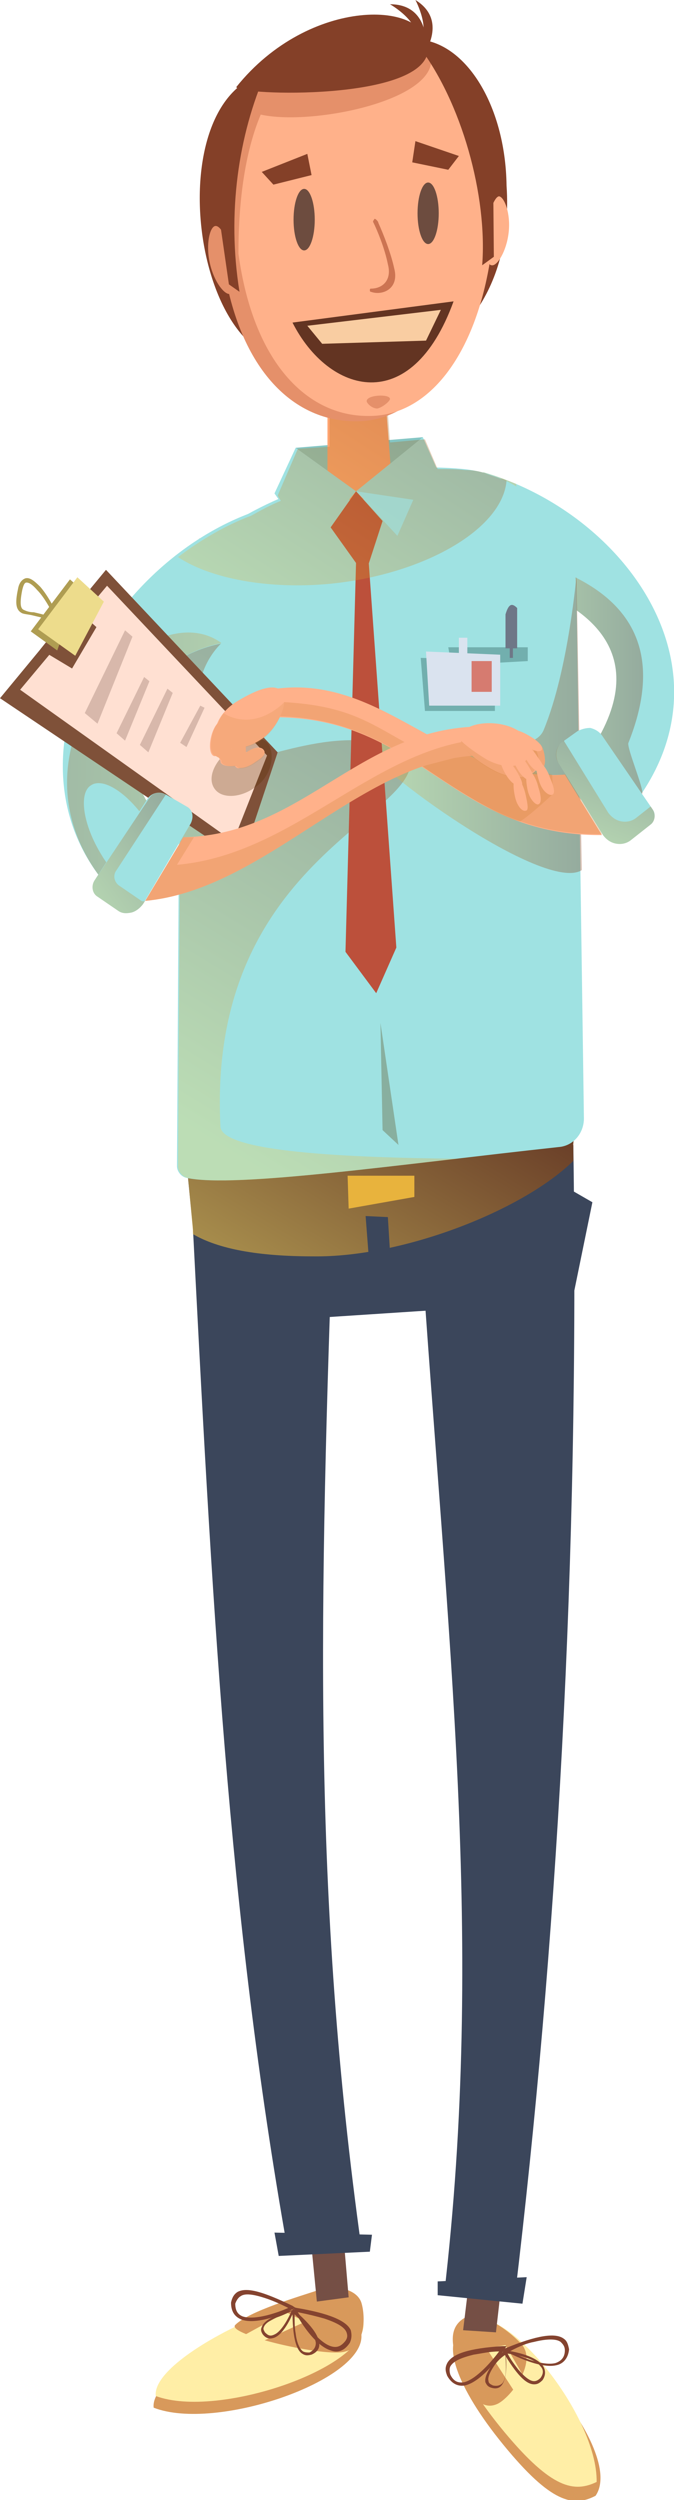 <!-- Generator: Adobe Illustrator 18.1.1, SVG Export Plug-In  -->
<svg version="1.1"
	 xmlns="http://www.w3.org/2000/svg" xmlns:xlink="http://www.w3.org/1999/xlink" xmlns:a="http://ns.adobe.com/AdobeSVGViewerExtensions/3.0/"
	 x="0px" y="0px" width="63.6px" height="235.6px" viewBox="0 0 63.6 235.6" enable-background="new 0 0 63.6 235.6"
	 xml:space="preserve">
<defs>
</defs>
<g>
	<path fill="#844028" d="M36.1,20.1c0-7.7-5.1-13.7-9.8-13.4C14.8,7.4,17.7,34,27.6,34C32.3,34,36.1,27.8,36.1,20.1z"/>
	<path fill="#844028" d="M30.8,17.8c0.1,7.7,2.3,16.1,7,16c4.7-0.1,10.7-6.1,10-16.3c-0.1-7.7-4-13.8-8.7-13.8
		C34.4,3.8,30.7,10.1,30.8,17.8z"/>
	<path fill="#9FE2E2" d="M48.8,54.9l-3.2-10.4c13.5,3.9,24.2,18.8,13.9,31.7l-3.8-5.4C62.2,61,54.4,56.6,48.8,54.9z"/>
	<defs>
		<filter id="Adobe_OpacityMaskFilter" filterUnits="userSpaceOnUse" x="45.6" y="44.5" width="15" height="30.4">
			<feFlood  style="flood-color:white;flood-opacity:1" result="back"/>
			<feBlend  in="SourceGraphic" in2="back" mode="normal"/>
		</filter>
	</defs>
	<mask maskUnits="userSpaceOnUse" x="45.6" y="44.5" width="15" height="30.4" id="SVGID_1_">
		<g filter="url(#Adobe_OpacityMaskFilter)">
			<defs>
				<filter id="Adobe_OpacityMaskFilter_1_" filterUnits="userSpaceOnUse" x="45.6" y="44.5" width="15" height="30.4">
					<feFlood  style="flood-color:white;flood-opacity:1" result="back"/>
					<feBlend  in="SourceGraphic" in2="back" mode="normal"/>
				</filter>
			</defs>
			<mask maskUnits="userSpaceOnUse" x="45.6" y="44.5" width="15" height="30.4" id="SVGID_1_">
				<g filter="url(#Adobe_OpacityMaskFilter_1_)">
				</g>
			</mask>
			<linearGradient id="SVGID_2_" gradientUnits="userSpaceOnUse" x1="45.638" y1="59.719" x2="60.653" y2="59.719">
				<stop  offset="0" style="stop-color:#B3B3B3"/>
				<stop  offset="1" style="stop-color:#FFFFFF"/>
			</linearGradient>
			<path mask="url(#SVGID_1_)" fill="url(#SVGID_2_)" d="M57.6,73.5c0.4-0.8,2.6,2,3,1.3c0.2-0.4-1.5-4.4-1.3-4.8
				c5-12.5-4.8-15.9-9.8-17.4l-0.8-7c-1-0.4-2-0.8-3.1-1.1l3.2,10.4c5.6,1.7,13.4,6.1,6.9,15.9L57.6,73.5z"/>
		</g>
	</mask>
	<linearGradient id="SVGID_3_" gradientUnits="userSpaceOnUse" x1="45.638" y1="59.719" x2="60.653" y2="59.719">
		<stop  offset="0" style="stop-color:#FFD24D"/>
		<stop  offset="1" style="stop-color:#7E2C00"/>
	</linearGradient>
	<path opacity="0.3" fill="url(#SVGID_3_)" d="M57.6,73.5c0.4-0.8,2.6,2,3,1.3c0.2-0.4-1.5-4.4-1.3-4.8c5-12.5-4.8-15.9-9.8-17.4
		l-0.8-7c-1-0.4-2-0.8-3.1-1.1l3.2,10.4c5.6,1.7,13.4,6.1,6.9,15.9L57.6,73.5z"/>
	<polygon fill="#85C6C4" points="39.9,41.2 27.9,42.2 29.1,46.9 38.1,45.9 	"/>
	<path fill="#3B465B" d="M31.5,113.1l-13.4,0.6c1.9,37.1,3.4,66.5,9,98.1h7C29.5,178.8,30.1,151.6,31.5,113.1z"/>
	<path fill="#3B465B" d="M54.1,107.9l-14.4,9c2.5,37.6,6.1,66.1,2.2,99.4h6.7C52.5,183.7,54.7,147.4,54.1,107.9z"/>
	<polygon fill="#3B465B" points="54.4,104.3 17.7,110.6 19.1,124.9 52.7,122.7 	"/>
	<g>
		<defs>
			<filter id="Adobe_OpacityMaskFilter_2_" filterUnits="userSpaceOnUse" x="17.7" y="104.3" width="36.7" height="14.1">
				<feFlood  style="flood-color:white;flood-opacity:1" result="back"/>
				<feBlend  in="SourceGraphic" in2="back" mode="normal"/>
			</filter>
		</defs>
		<mask maskUnits="userSpaceOnUse" x="17.7" y="104.3" width="36.7" height="14.1" id="SVGID_4_">
			<g filter="url(#Adobe_OpacityMaskFilter_2_)">
				<defs>
					<filter id="Adobe_OpacityMaskFilter_3_" filterUnits="userSpaceOnUse" x="17.7" y="104.3" width="36.7" height="14.1">
						<feFlood  style="flood-color:white;flood-opacity:1" result="back"/>
						<feBlend  in="SourceGraphic" in2="back" mode="normal"/>
					</filter>
				</defs>
				<mask maskUnits="userSpaceOnUse" x="17.7" y="104.3" width="36.7" height="14.1" id="SVGID_4_">
					<g filter="url(#Adobe_OpacityMaskFilter_3_)">
					</g>
				</mask>
				<linearGradient id="SVGID_5_" gradientUnits="userSpaceOnUse" x1="25.861" y1="126.493" x2="43.42" y2="97.581">
					<stop  offset="0" style="stop-color:#B3B3B3"/>
					<stop  offset="1" style="stop-color:#FFFFFF"/>
				</linearGradient>
				<path mask="url(#SVGID_4_)" fill="url(#SVGID_5_)" d="M54.1,109.4c0-0.5,0-1,0-1.5l0.3-3.6l-36.7,6.2l0.5,5.4c0,0.1,0,0.3,0,0.4
					c2.4,1.4,6.1,2.1,11.4,2.1C38,118.5,49.3,114.1,54.1,109.4z"/>
			</g>
		</mask>
		<linearGradient id="SVGID_6_" gradientUnits="userSpaceOnUse" x1="25.861" y1="126.493" x2="43.42" y2="97.581">
			<stop  offset="0" style="stop-color:#FFD24D"/>
			<stop  offset="1" style="stop-color:#7E2C00"/>
		</linearGradient>
		<path opacity="0.6" fill="url(#SVGID_6_)" d="M54.1,109.4c0-0.5,0-1,0-1.5l0.3-3.6l-36.7,6.2l0.5,5.4c0,0.1,0,0.3,0,0.4
			c2.4,1.4,6.1,2.1,11.4,2.1C38,118.5,49.3,114.1,54.1,109.4z"/>
	</g>
	<path fill="#9FE2E2" d="M54.4,55.9c-0.1-6.2-4.6-11.1-10.7-11.7c-7.3-0.7-15.3,1.1-21.6,5c-3.1,2-5.1,5.5-5.1,9.1l-0.3,51.6
		c0,0.5,0.4,1,0.9,1.1c4.5,1,20.3-1.3,35.1-2.9c1.4-0.1,2.4-1.3,2.4-2.7L54.4,55.9z"/>
	<defs>
		<filter id="Adobe_OpacityMaskFilter_4_" filterUnits="userSpaceOnUse" x="16.8" y="50.7" width="26.4" height="60.5">
			<feFlood  style="flood-color:white;flood-opacity:1" result="back"/>
			<feBlend  in="SourceGraphic" in2="back" mode="normal"/>
		</filter>
	</defs>
	<mask maskUnits="userSpaceOnUse" x="16.8" y="50.7" width="26.4" height="60.5" id="SVGID_7_">
		<g filter="url(#Adobe_OpacityMaskFilter_4_)">
			<defs>
				<filter id="Adobe_OpacityMaskFilter_5_" filterUnits="userSpaceOnUse" x="16.8" y="50.7" width="26.4" height="60.5">
					<feFlood  style="flood-color:white;flood-opacity:1" result="back"/>
					<feBlend  in="SourceGraphic" in2="back" mode="normal"/>
				</filter>
			</defs>
			<mask maskUnits="userSpaceOnUse" x="16.8" y="50.7" width="26.4" height="60.5" id="SVGID_7_">
				<g filter="url(#Adobe_OpacityMaskFilter_5_)">
				</g>
			</mask>
			<linearGradient id="SVGID_8_" gradientUnits="userSpaceOnUse" x1="15.91" y1="104.791" x2="39.346" y2="66.28">
				<stop  offset="0" style="stop-color:#B3B3B3"/>
				<stop  offset="1" style="stop-color:#FFFFFF"/>
			</linearGradient>
			<path mask="url(#SVGID_7_)" fill="url(#SVGID_8_)" d="M20.8,106.1C19.5,80.5,40.7,76.8,38.6,71c-5.9-3-12.4,0.2-19.1,1.6
				c-1.3-4.8-1.5-9.1,1.4-12l-2.1-9.9c-0.8,2.6-1.8,5.1-1.7,7.6l-0.3,51.6c0,0.5,0.4,1,0.9,1.1c3.6,0.8,14-0.5,25.5-1.8
				C33.1,109.1,20.7,108.6,20.8,106.1z"/>
		</g>
	</mask>
	<linearGradient id="SVGID_9_" gradientUnits="userSpaceOnUse" x1="15.91" y1="104.791" x2="39.346" y2="66.28">
		<stop  offset="0" style="stop-color:#FFD24D"/>
		<stop  offset="1" style="stop-color:#7E2C00"/>
	</linearGradient>
	<path opacity="0.3" fill="url(#SVGID_9_)" d="M20.8,106.1C19.5,80.5,40.7,76.8,38.6,71c-5.9-3-12.4,0.2-19.1,1.6
		c-1.3-4.8-1.5-9.1,1.4-12l-2.1-9.9c-0.8,2.6-1.8,5.1-1.7,7.6l-0.3,51.6c0,0.5,0.4,1,0.9,1.1c3.6,0.8,14-0.5,25.5-1.8
		C33.1,109.1,20.7,108.6,20.8,106.1z"/>
	<defs>
		<filter id="Adobe_OpacityMaskFilter_6_" filterUnits="userSpaceOnUse" x="34.1" y="54.4" width="20.8" height="27.9">
			<feFlood  style="flood-color:white;flood-opacity:1" result="back"/>
			<feBlend  in="SourceGraphic" in2="back" mode="normal"/>
		</filter>
	</defs>
	<mask maskUnits="userSpaceOnUse" x="34.1" y="54.4" width="20.8" height="27.9" id="SVGID_10_">
		<g filter="url(#Adobe_OpacityMaskFilter_6_)">
			<defs>
				<filter id="Adobe_OpacityMaskFilter_7_" filterUnits="userSpaceOnUse" x="34.1" y="54.4" width="20.8" height="27.9">
					<feFlood  style="flood-color:white;flood-opacity:1" result="back"/>
					<feBlend  in="SourceGraphic" in2="back" mode="normal"/>
				</filter>
			</defs>
			<mask maskUnits="userSpaceOnUse" x="34.1" y="54.4" width="20.8" height="27.9" id="SVGID_10_">
				<g filter="url(#Adobe_OpacityMaskFilter_7_)">
				</g>
			</mask>
			<linearGradient id="SVGID_11_" gradientUnits="userSpaceOnUse" x1="34.065" y1="68.358" x2="54.851" y2="68.358">
				<stop  offset="0" style="stop-color:#B3B3B3"/>
				<stop  offset="1" style="stop-color:#FFFFFF"/>
			</linearGradient>
			<path mask="url(#SVGID_10_)" fill="url(#SVGID_11_)" d="M54.9,82l-0.5-27.6c0-0.5-0.7,8.6-3.1,14.4c-1.7,4.1-18.2-1.8-17,1.3
				C35,72.3,51.4,84.2,54.9,82z"/>
		</g>
	</mask>
	<linearGradient id="SVGID_12_" gradientUnits="userSpaceOnUse" x1="34.065" y1="68.358" x2="54.851" y2="68.358">
		<stop  offset="0" style="stop-color:#FFD24D"/>
		<stop  offset="1" style="stop-color:#7E2C00"/>
	</linearGradient>
	<path opacity="0.3" fill="url(#SVGID_12_)" d="M54.9,82l-0.5-27.6c0-0.5-0.7,8.6-3.1,14.4c-1.7,4.1-18.2-1.8-17,1.3
		C35,72.3,51.4,84.2,54.9,82z"/>
	<path fill="#FFA471" d="M36.2,35.4l-5.3,0.8v10.2c2.3,1.1,3.7,1,6.1-0.7L36.2,35.4z"/>
	<path fill="#D8995B" d="M34.1,220c-0.2-2.4-0.5-4-7.2-1.7c-6.7,2.4-12.7,6.2-12.4,8.6C20.4,229.2,34.5,224.3,34.1,220z"/>
	<path fill="#FFEEA6" d="M34.3,218.9c-0.2-2.4-0.5-4-7.2-1.7c-6.7,2.4-12.7,6.2-12.4,8.6C20.6,228,34.7,223.1,34.3,218.9z"/>
	<path fill="#9FE2E2" d="M21.8,60.5l1.7-12.1C9.8,53.6-0.2,71.8,10.3,83.7l4.5-6.7C8.3,67.8,15.1,61.3,21.8,60.5z"/>
	<defs>
		<filter id="Adobe_OpacityMaskFilter_8_" filterUnits="userSpaceOnUse" x="6.3" y="59.7" width="14.6" height="24.1">
			<feFlood  style="flood-color:white;flood-opacity:1" result="back"/>
			<feBlend  in="SourceGraphic" in2="back" mode="normal"/>
		</filter>
	</defs>
	<mask maskUnits="userSpaceOnUse" x="6.3" y="59.7" width="14.6" height="24.1" id="SVGID_13_">
		<g filter="url(#Adobe_OpacityMaskFilter_8_)">
			<defs>
				<filter id="Adobe_OpacityMaskFilter_9_" filterUnits="userSpaceOnUse" x="6.3" y="59.7" width="14.6" height="24.1">
					<feFlood  style="flood-color:white;flood-opacity:1" result="back"/>
					<feBlend  in="SourceGraphic" in2="back" mode="normal"/>
				</filter>
			</defs>
			<mask maskUnits="userSpaceOnUse" x="6.3" y="59.7" width="14.6" height="24.1" id="SVGID_13_">
				<g filter="url(#Adobe_OpacityMaskFilter_9_)">
				</g>
			</mask>
			<linearGradient id="SVGID_14_" gradientUnits="userSpaceOnUse" x1="31.041" y1="72.274" x2="-5.159" y2="71.043">
				<stop  offset="0" style="stop-color:#B3B3B3"/>
				<stop  offset="1" style="stop-color:#FFFFFF"/>
			</linearGradient>
			<path mask="url(#SVGID_13_)" fill="url(#SVGID_14_)" d="M20.9,60.6c-7-5.1-21.6,10.5-10.6,23.1l0.8-1.1c-0.5-0.6-1.1-1.3-1.5-2
				c-1.8-2.9-2.2-5.9-1-6.6c1.2-0.8,3.7,0.9,5.5,3.8c0,0.1,0.1,0.1,0.1,0.2l0.6-1C8.6,68.2,14.5,61.9,20.9,60.6z"/>
		</g>
	</mask>
	<linearGradient id="SVGID_15_" gradientUnits="userSpaceOnUse" x1="31.041" y1="72.274" x2="-5.159" y2="71.043">
		<stop  offset="0" style="stop-color:#FFD24D"/>
		<stop  offset="1" style="stop-color:#7E2C00"/>
	</linearGradient>
	<path opacity="0.3" fill="url(#SVGID_15_)" d="M20.9,60.6c-7-5.1-21.6,10.5-10.6,23.1l0.8-1.1c-0.5-0.6-1.1-1.3-1.5-2
		c-1.8-2.9-2.2-5.9-1-6.6c1.2-0.8,3.7,0.9,5.5,3.8c0,0.1,0.1,0.1,0.1,0.2l0.6-1C8.6,68.2,14.5,61.9,20.9,60.6z"/>
	<polygon fill="#9FE2E2" points="25.9,46.5 29.3,51.4 33.6,46.3 27.9,42.2 	"/>
	<polygon fill="#9FE2E2" points="41.9,45.7 37.9,50.4 33.6,46.3 39.9,41.2 	"/>
	<polygon fill="#BC503B" points="36.1,49.1 33.6,46.3 31.2,49.7 33.7,53.2 34.8,53.1 	"/>
	<polygon fill="#BC503B" points="37.4,89.3 34.8,53.1 33.6,52.9 32.6,89.7 35.5,93.6 	"/>
	<path fill="#FFB18A" d="M24.9,65.1c11.1-2.3,17,8.7,28.4,7.9l3.5,5.7c-14.3,0.1-17.2-11.3-31.2-11.1L24.9,65.1z"/>
	<path opacity="0.3" fill="#D38742" d="M25.2,66.1l0.4,1.4c14-0.1,17,11.3,31.2,11.1L54,72.3c0.4,0.6-1.1,0.9-2.8,0.7
		c-9.9-3.4-9.2-1.1-9.9-1.4C35,68.5,33.8,66.3,25.2,66.1z"/>
	<path opacity="0.3" fill="#D38742" d="M39.9,72.2l5.4-1.4l6.8,2.2l0.1,1.8c0,0-2,1.9-3.1,2.6C47,77.1,40.6,72.8,39.9,72.2z"/>
	<polygon fill="#7F5139" points="10,53.7 0,65.8 22.8,81.1 26.2,70.9 	"/>
	<polygon fill="#FFE0D2" points="10.1,55.2 1.9,65 22,79.3 25.2,71.2 	"/>
	<path opacity="0.3" fill="#582E00" d="M25.3,70.1c-0.7-0.9-2.2-0.5-3.7,0.6c-1.4,1.1-2.1,2.7-1.3,3.7c0.7,0.9,2.5,0.8,3.9-0.3
		C25.6,73.1,26,71.1,25.3,70.1z"/>
	<path fill="#9FE2E2" d="M18,77.6c0.3-0.6,0.2-1.3-0.4-1.6l-1.9-1.1c-0.6-0.4-1.4-0.2-1.8,0.4L8.9,83c-0.3,0.5-0.2,1.2,0.3,1.5
		l1.9,1.3c0.4,0.3,0.8,0.3,1.3,0.2c0.4-0.1,0.8-0.4,1.1-0.8L18,77.6z"/>
	<defs>
		<filter id="Adobe_OpacityMaskFilter_10_" filterUnits="userSpaceOnUse" x="8.7" y="74.6" width="6.9" height="11.4">
			<feFlood  style="flood-color:white;flood-opacity:1" result="back"/>
			<feBlend  in="SourceGraphic" in2="back" mode="normal"/>
		</filter>
	</defs>
	<mask maskUnits="userSpaceOnUse" x="8.7" y="74.6" width="6.9" height="11.4" id="SVGID_16_">
		<g filter="url(#Adobe_OpacityMaskFilter_10_)">
			<defs>
				<filter id="Adobe_OpacityMaskFilter_11_" filterUnits="userSpaceOnUse" x="8.7" y="74.6" width="6.9" height="11.4">
					<feFlood  style="flood-color:white;flood-opacity:1" result="back"/>
					<feBlend  in="SourceGraphic" in2="back" mode="normal"/>
				</filter>
			</defs>
			<mask maskUnits="userSpaceOnUse" x="8.7" y="74.6" width="6.9" height="11.4" id="SVGID_16_">
				<g filter="url(#Adobe_OpacityMaskFilter_11_)">
				</g>
			</mask>
			<linearGradient id="SVGID_17_" gradientUnits="userSpaceOnUse" x1="6.217" y1="85.671" x2="17.642" y2="77.46">
				<stop  offset="0" style="stop-color:#B3B3B3"/>
				<stop  offset="1" style="stop-color:#FFFFFF"/>
			</linearGradient>
			<path mask="url(#SVGID_16_)" fill="url(#SVGID_17_)" d="M13.2,84.8l-1.9-1.3c-0.5-0.3-0.7-1-0.3-1.5l4.7-7.2
				c-0.6-0.3-1.3-0.1-1.6,0.4L8.9,83c-0.3,0.5-0.2,1.2,0.3,1.5l1.9,1.3c0.4,0.3,0.8,0.3,1.3,0.2c0.4-0.1,0.8-0.4,1.1-0.8l0.2-0.3
				C13.5,85,13.3,84.9,13.2,84.8z"/>
		</g>
	</mask>
	<linearGradient id="SVGID_18_" gradientUnits="userSpaceOnUse" x1="6.217" y1="85.671" x2="17.642" y2="77.46">
		<stop  offset="0" style="stop-color:#FFD24D"/>
		<stop  offset="1" style="stop-color:#7E2C00"/>
	</linearGradient>
	<path opacity="0.3" fill="url(#SVGID_18_)" d="M13.2,84.8l-1.9-1.3c-0.5-0.3-0.7-1-0.3-1.5l4.7-7.2c-0.6-0.3-1.3-0.1-1.6,0.4
		L8.9,83c-0.3,0.5-0.2,1.2,0.3,1.5l1.9,1.3c0.4,0.3,0.8,0.3,1.3,0.2c0.4-0.1,0.8-0.4,1.1-0.8l0.2-0.3C13.5,85,13.3,84.9,13.2,84.8z"
		/>
	<path fill="#FFB18A" d="M46.6,68.5c-12.2-0.7-17.7,10.2-29.3,10.4l-3.6,6c11.8-1.1,21-14.2,32.6-13.7L46.6,68.5z"/>
	<path opacity="0.3" fill="#D38742" d="M16.7,81.5l1.6-2.6c-0.3,0-0.7,0-1,0l-3.6,6c11.8-1.1,21-14.2,32.6-13.7l0.2-1.6
		C35.6,69.9,28.1,80.5,16.7,81.5z"/>
	<polygon fill="#E8B33D" points="39.1,110.8 32.8,110.8 32.9,113.9 39.1,112.8 	"/>
	<path fill="#D8995B" d="M43.7,219.6c-2.1,1-0.7,5.3,3.8,10.8c4.5,5.5,6.6,5.9,8.7,4.8C59.1,231,47.6,217.7,43.7,219.6z"/>
	<path fill="#FFEEA6" d="M43.8,218.6c-2.2,1-0.7,5.2,3.8,10.6c4.5,5.4,6.6,5.7,8.7,4.7C56.4,227.7,47.7,216.7,43.8,218.6z"/>
	<path fill="#FFB18A" d="M43.6,69.1c-0.6,1.1,1.3,2.6,3,3.5c1.7,0.9,3.5,0.8,4.1-0.2c0.6-1.1-0.2-2.7-1.9-3.6
		C47.1,67.8,44.2,68,43.6,69.1z"/>
	<polygon opacity="0.3" fill="#523600" points="35.9,96.4 37.6,107.9 36.1,106.5 	"/>
	<path fill="#9FE2E2" d="M52.7,71.9c-0.4-0.7-0.2-1.6,0.4-2l1.4-1c0.4-0.2,0.8-0.3,1.2-0.3c0.4,0.1,0.8,0.3,1.1,0.7l4.8,7
		c0.3,0.4,0.2,1.1-0.2,1.4l-1.9,1.5c-0.4,0.3-0.9,0.4-1.4,0.3c-0.5-0.1-0.9-0.4-1.2-0.8L52.7,71.9z"/>
	<defs>
		<filter id="Adobe_OpacityMaskFilter_12_" filterUnits="userSpaceOnUse" x="52.5" y="69.8" width="9.3" height="9.7">
			<feFlood  style="flood-color:white;flood-opacity:1" result="back"/>
			<feBlend  in="SourceGraphic" in2="back" mode="normal"/>
		</filter>
	</defs>
	<mask maskUnits="userSpaceOnUse" x="52.5" y="69.8" width="9.3" height="9.7" id="SVGID_19_">
		<g filter="url(#Adobe_OpacityMaskFilter_12_)">
			<defs>
				<filter id="Adobe_OpacityMaskFilter_13_" filterUnits="userSpaceOnUse" x="52.5" y="69.8" width="9.3" height="9.7">
					<feFlood  style="flood-color:white;flood-opacity:1" result="back"/>
					<feBlend  in="SourceGraphic" in2="back" mode="normal"/>
				</filter>
			</defs>
			<mask maskUnits="userSpaceOnUse" x="52.5" y="69.8" width="9.3" height="9.7" id="SVGID_19_">
				<g filter="url(#Adobe_OpacityMaskFilter_13_)">
				</g>
			</mask>
			<linearGradient id="SVGID_20_" gradientUnits="userSpaceOnUse" x1="54.34" y1="81.26" x2="58.81" y2="69.58">
				<stop  offset="0" style="stop-color:#B3B3B3"/>
				<stop  offset="1" style="stop-color:#FFFFFF"/>
			</linearGradient>
			<path mask="url(#SVGID_19_)" fill="url(#SVGID_20_)" d="M61.4,76l-1.4,1.1c-0.4,0.3-0.9,0.4-1.4,0.3c-0.5-0.1-0.9-0.4-1.2-0.8
				l-4.2-6.8l-0.1,0.1c-0.7,0.5-0.8,1.4-0.4,2l4.2,6.8c0.3,0.4,0.7,0.7,1.2,0.8c0.5,0.1,1,0,1.4-0.3l1.9-1.5
				c0.4-0.3,0.5-0.9,0.2-1.4L61.4,76z"/>
		</g>
	</mask>
	<linearGradient id="SVGID_21_" gradientUnits="userSpaceOnUse" x1="54.34" y1="81.26" x2="58.81" y2="69.58">
		<stop  offset="0" style="stop-color:#FFD24D"/>
		<stop  offset="1" style="stop-color:#7E2C00"/>
	</linearGradient>
	<path opacity="0.3" fill="url(#SVGID_21_)" d="M61.4,76l-1.4,1.1c-0.4,0.3-0.9,0.4-1.4,0.3c-0.5-0.1-0.9-0.4-1.2-0.8l-4.2-6.8
		l-0.1,0.1c-0.7,0.5-0.8,1.4-0.4,2l4.2,6.8c0.3,0.4,0.7,0.7,1.2,0.8c0.5,0.1,1,0,1.4-0.3l1.9-1.5c0.4-0.3,0.5-0.9,0.2-1.4L61.4,76z"
		/>
	<path fill="#FFB18A" d="M51.4,71.3c-0.1-0.8-0.4-1.3-0.7-1.3c-0.3,0-0.4,0.7-0.3,1.4c0.1,0.8,0.4,1.1,0.7,1.1
		C51.3,72.5,51.5,72,51.4,71.3z"/>
	<path opacity="0.3" fill="#D38742" d="M51.4,71.3c-0.1-0.8-0.4-1.3-0.7-1.3c-0.3,0-0.4,0.7-0.3,1.4c0.1,0.8,0.4,1.1,0.7,1.1
		C51.3,72.5,51.5,72,51.4,71.3z"/>
	<path opacity="0.3" fill="#D38742" d="M49.9,69.7c0.2,0.6,0.3,1.1,0,1.6c-0.6,1.1-2.4,1.2-4.1,0.2c-0.8-0.5-1.7-1.1-2.3-1.7
		c0.3,1,1.7,2.1,3,2.8c1.7,0.9,3.5,0.8,4.1-0.2C51.1,71.6,50.7,70.6,49.9,69.7z"/>
	<defs>
		<filter id="Adobe_OpacityMaskFilter_14_" filterUnits="userSpaceOnUse" x="16.6" y="37.1" width="31.1" height="18">
			<feFlood  style="flood-color:white;flood-opacity:1" result="back"/>
			<feBlend  in="SourceGraphic" in2="back" mode="normal"/>
		</filter>
	</defs>
	<mask maskUnits="userSpaceOnUse" x="16.6" y="37.1" width="31.1" height="18" id="SVGID_22_">
		<g filter="url(#Adobe_OpacityMaskFilter_14_)">
			<defs>
				<filter id="Adobe_OpacityMaskFilter_15_" filterUnits="userSpaceOnUse" x="16.6" y="37.1" width="31.1" height="18">
					<feFlood  style="flood-color:white;flood-opacity:1" result="back"/>
					<feBlend  in="SourceGraphic" in2="back" mode="normal"/>
				</filter>
			</defs>
			<mask maskUnits="userSpaceOnUse" x="16.6" y="37.1" width="31.1" height="18" id="SVGID_22_">
				<g filter="url(#Adobe_OpacityMaskFilter_15_)">
				</g>
			</mask>
			<linearGradient id="SVGID_23_" gradientUnits="userSpaceOnUse" x1="23.24" y1="63.135" x2="44.997" y2="29.487">
				<stop  offset="0" style="stop-color:#B3B3B3"/>
				<stop  offset="1" style="stop-color:#FFFFFF"/>
			</linearGradient>
			<path mask="url(#SVGID_22_)" fill="url(#SVGID_23_)" d="M31.3,55c8.7-0.9,16.1-5.1,16.5-9.7c-0.2-0.1-0.4-0.2-0.6-0.2
				c-0.5-0.2-0.9-0.3-1.4-0.5c0,0,0,0,0,0v0c-0.6-0.2-1.2-0.3-1.9-0.3c-0.8-0.1-1.7-0.1-2.6-0.1l-1.2-2.8l-3.3,0.3l-0.3-4.2
				c-1.7-0.2-3.5-0.3-5.4-0.2v4.8l-3,0.2l-1.9,4.4l0.3,0.5c-1,0.4-1.9,0.9-2.8,1.4l0,0c-2.4,0.9-4.8,2.3-6.9,3.9
				C19.8,54.5,25.3,55.6,31.3,55z"/>
		</g>
	</mask>
	<linearGradient id="SVGID_24_" gradientUnits="userSpaceOnUse" x1="23.24" y1="63.135" x2="44.997" y2="29.487">
		<stop  offset="0" style="stop-color:#FFD24D"/>
		<stop  offset="1" style="stop-color:#7E2C00"/>
	</linearGradient>
	<path opacity="0.3" fill="url(#SVGID_24_)" d="M31.3,55c8.7-0.9,16.1-5.1,16.5-9.7c-0.2-0.1-0.4-0.2-0.6-0.2
		c-0.5-0.2-0.9-0.3-1.4-0.5c0,0,0,0,0,0v0c-0.6-0.2-1.2-0.3-1.9-0.3c-0.8-0.1-1.7-0.1-2.6-0.1l-1.2-2.8l-3.3,0.3l-0.3-4.2
		c-1.7-0.2-3.5-0.3-5.4-0.2v4.8l-3,0.2l-1.9,4.4l0.3,0.5c-1,0.4-1.9,0.9-2.8,1.4l0,0c-2.4,0.9-4.8,2.3-6.9,3.9
		C19.8,54.5,25.3,55.6,31.3,55z"/>
	<path fill="#E5906A" d="M45.3,24.7c0-9.8-2.1-20.6-11.8-20.6c-10,0-12.5,10.5-12.5,20.3c1.4,10.3,6.6,15.3,12.5,15.3
		C39.3,39.8,43.8,34,45.3,24.7z"/>
	<path fill="#FFB18A" d="M46.3,24.2c0-9.8-2-20.6-11.6-20.6c-9.8,0-12.2,10.5-12.2,20.3c1.4,10.3,6.5,15.3,12.2,15.3
		C40.4,39.3,44.9,33.5,46.3,24.2z"/>
	<path fill="#E5906A" d="M40.7,5.7c0.1-4.6-11.2-5-18.1,3.6C22.7,12.9,40.6,10.6,40.7,5.7z"/>
	<polygon opacity="0.6" fill="#9FE2E2" points="33.6,46.3 37.5,50.5 39,47.1 	"/>
	<polygon fill="#72AFAE" points="49.8,61 42.3,61 42.6,62.7 49.8,62.3 	"/>
	<path fill="#6E7787" d="M48.8,57.3c-0.5-0.5-0.8-0.4-1.1,0.6v3.2h1.1V57.3z"/>
	<rect x="48.1" y="59.8" fill="#6E7787" width="0.3" height="2.2"/>
	<polygon fill="#72AFAE" points="46.7,62.2 39.7,62 40.1,67 46.7,67 	"/>
	<polygon fill="#DAE3EF" points="47.2,61.7 40.2,61.4 40.5,66.5 47.2,66.5 	"/>
	<rect x="43.3" y="60.1" fill="#DAE3EF" width="0.8" height="1.9"/>
	<rect x="44.5" y="62.3" fill="#D67B70" width="1.9" height="2.9"/>
	<polygon fill="#3B465B" points="37,121.2 36.6,114.7 34.5,114.6 35,121.1 	"/>
	<path fill="#FFB18A" d="M50.7,71.3c-0.5-0.8-1.1-1.3-1.4-1.2c-0.2,0.2,0,0.9,0.5,1.7c0.5,0.8,1.1,1.1,1.4,0.9
		C51.5,72.6,51.3,72.1,50.7,71.3z"/>
	<path fill="#FFB18A" d="M51.9,73.3c-0.3-0.9-0.8-1.5-1.1-1.4c-0.3,0.1-0.2,0.9,0.1,1.8c0.3,0.9,0.9,1.3,1.2,1.2
		C52.4,74.8,52.3,74.2,51.9,73.3z"/>
	<path fill="#FFB18A" d="M50.2,69.5c-0.8-0.5-1.5-0.8-1.7-0.6c-0.2,0.2,0.3,0.9,1.1,1.4c0.8,0.5,1.3,0.6,1.5,0.4
		C51.3,70.5,51,70,50.2,69.5z"/>
	<path fill="#FFB18A" d="M49.8,72.1c-0.5-0.8-1.1-1.3-1.4-1.2c-0.2,0.2,0,0.9,0.5,1.7c0.5,0.8,1.1,1.1,1.4,0.9
		C50.5,73.4,50.3,72.9,49.8,72.1z"/>
	<path fill="#FFB18A" d="M50.8,74.2c-0.2-0.9-0.7-1.6-0.9-1.5c-0.3,0.1-0.3,0.9-0.1,1.8c0.2,0.9,0.8,1.4,1,1.3
		C51.1,75.7,51.1,75.1,50.8,74.2z"/>
	<path fill="#FFB18A" d="M48.7,72.6c-0.5-0.8-1.1-1.3-1.4-1.2c-0.2,0.2,0,0.9,0.5,1.7c0.5,0.8,1.1,1.1,1.4,0.9
		C49.4,74,49.2,73.4,48.7,72.6z"/>
	<path fill="#FFB18A" d="M49.6,74.9c-0.2-0.9-0.6-1.6-0.9-1.6c-0.3,0.1-0.3,0.9-0.1,1.8c0.2,0.9,0.7,1.4,1,1.3
		C49.9,76.4,49.8,75.8,49.6,74.9z"/>
	<polygon fill="#7F5139" points="6.8,63 9.1,59.1 7,57.2 3.8,61.2 	"/>
	<path fill="#FFB18A" d="M26.6,65.2c-0.7-1-2.8,0-4.4,1c-1.5,1-2.3,2.6-1.6,3.6c0.7,1,2.5,0.9,4-0.1C26.2,68.7,27.3,66.2,26.6,65.2z
		"/>
	<polygon fill="#D8B8AB" points="8,67.2 11.8,59.4 12.5,60 9.2,68.2 	"/>
	<polygon fill="#D8B8AB" points="11,69.1 13.6,63.8 14.1,64.2 11.8,69.8 	"/>
	<polygon fill="#D8B8AB" points="13.2,70.2 15.8,64.9 16.3,65.3 14,70.9 	"/>
	<polygon fill="#D8B8AB" points="17,70 18.9,66.5 19.3,66.7 17.6,70.4 	"/>
	<polygon fill="#AF9D52" points="7.5,55.4 5.4,61.3 2.9,59.5 6.6,54.6 	"/>
	<path fill="#AF9D52" d="M4.6,58.4c-0.6-0.2-1.1-0.3-1.5-0.4c-0.4-0.1-0.7-0.1-1-0.2c-0.6-0.3-0.7-0.9-0.4-2.3
		c0.1-0.6,0.4-0.9,0.7-1c0.4-0.1,0.8,0.2,1.4,0.8c0.7,0.8,1.3,2,1.3,2l-0.3,0.2c0,0-0.6-1.2-1.3-1.9c-0.6-0.7-0.9-0.7-1-0.7
		c-0.2,0-0.3,0.3-0.4,0.7c-0.3,1.5-0.1,1.8,0.2,1.9c0.2,0.1,0.5,0.2,0.9,0.2c0.4,0.1,0.9,0.2,1.5,0.4L4.6,58.4z"/>
	<polygon fill="#EDDC8C" points="7.1,61.8 9.8,56.7 7.3,54.4 3.6,59.3 	"/>
	<path fill="#D8995B" d="M49.2,220.9c-1.8-1.9-4.2-3.1-5.3-2.5c-1.8,1-1.2,3-0.4,5.2c0.8,2.3,2,3.5,3.3,3
		C48,226.2,50.8,222.7,49.2,220.9z"/>
	<polygon fill="#754F45" points="47.2,216.3 44.1,216.3 43.7,219.6 46.8,219.8 	"/>
	<path fill="#D8995B" d="M34.1,217c-0.4-1.2-2.2-1.7-4-1.2c-1.8,0.6-6.6,2-7.9,3.3c-0.9,0.9,8.6,3.1,10.4,2.5
		C34.5,221.1,34.5,218.3,34.1,217z"/>
	<polygon fill="#754F45" points="32.5,211.8 29.4,211.8 29.9,216.9 32.9,216.5 	"/>
	<polygon fill="#FFEEA6" points="19.7,221.9 27,217.9 28.8,218.8 20.5,222.6 	"/>
	<polygon fill="#FFEEA6" points="45.9,221.3 50.5,228.4 51.8,228.1 47.7,221 	"/>
	<ellipse fill="#FFB18A" cx="21.2" cy="70.3" rx="0.7" ry="1.7"/>
	<ellipse transform="matrix(0.972 0.235 -0.235 0.972 16.933 -2.891)" fill="#FFB18A" cx="20.6" cy="69.6" rx="0.7" ry="1.7"/>
	<path fill="#FFB18A" d="M22.4,70.9c-0.9,0.2-1.6,0.5-1.6,0.9c0.1,0.4,0.9,0.5,1.8,0.3c0.9-0.2,1.2-0.3,1.2-0.7
		C23.7,71,23.3,70.7,22.4,70.9z"/>
	<path fill="#FFB18A" d="M21.7,70.5c-0.9-0.2-1.7-0.3-1.8,0.1c-0.1,0.4,0.6,0.8,1.5,1.1c0.9,0.2,1.3,0.2,1.4-0.1
		C22.8,71.2,22.6,70.8,21.7,70.5z"/>
	<ellipse fill="#FFB18A" cx="22.5" cy="70.7" rx="0.7" ry="1.7"/>
	<path fill="#FFB18A" d="M23.4,70.8c-0.8,0.5-1.3,1.1-1.1,1.4c0.2,0.3,1,0.2,1.8-0.4c0.8-0.5,1-0.8,0.8-1.1
		C24.7,70.4,24.2,70.3,23.4,70.8z"/>
	<path opacity="0.2" fill="#D38742" d="M26.8,66.2c-0.7,0.7-1.7,1.3-2.6,1.5c-1.2,0.3-2.4,0-3.1-0.5c-0.2,0.3-0.4,0.6-0.5,0.9
		c-0.2,0.2-0.5,0.7-0.6,1.3c-0.2,0.9-0.1,1.7,0.3,1.8c0,0,0,0,0,0c0.1,0.1,0.3,0.2,0.5,0.3c0,0.1,0.1,0.1,0.1,0.2c0,0,0,0,0,0.1
		c0.1,0.3,0.7,0.5,1.4,0.4c0.1,0.1,0.2,0.2,0.3,0.2c0,0,0,0,0,0c0.3,0.1,0.9-0.1,1.5-0.5c0.8-0.5,1-0.8,0.8-1.1
		c-0.2-0.3-0.7-0.5-1.5,0c-0.1,0-0.1,0.1-0.1,0.1c0,0,0,0-0.1,0c0-0.1,0-0.2,0-0.2c0-0.1,0-0.2,0-0.3c0.5-0.1,1-0.3,1.4-0.6
		C25.8,69,26.7,67.4,26.8,66.2z M21.8,70.6C21.8,70.6,21.8,70.5,21.8,70.6C21.9,70.5,21.9,70.5,21.8,70.6
		C21.9,70.5,21.9,70.6,21.8,70.6C21.9,70.6,21.9,70.6,21.8,70.6z"/>
	<polygon fill="#3B465B" points="25.9,210.4 35.1,210.6 34.9,212.2 26.3,212.6 	"/>
	<polygon fill="#3B465B" points="49.7,214.6 41.3,215 41.3,216.3 49.3,217.1 	"/>
	<polygon fill="#3B465B" points="55.9,113.3 52.6,111.4 52.3,119.2 54.2,121.6 	"/>
	<path fill="#CC7452" d="M37.2,25.3c-0.3-1.4-1-3.2-1.5-4.3c0-0.1-0.1-0.2-0.2-0.3c-0.1-0.1-0.2-0.1-0.2,0c-0.1,0.1-0.1,0.2-0.1,0.2
		c0.4,0.8,1.1,2.5,1.4,4c0.4,1.5-0.5,2.3-1.6,2.3c-0.1,0-0.1,0.1-0.1,0.1c0,0.1,0,0.2,0.1,0.2C36.1,27.9,37.7,27.2,37.2,25.3z"/>
	<path fill="#633422" d="M27.6,30.4l15.2-2C38.8,39.4,31,37.1,27.6,30.4z"/>
	<polygon fill="#F9CDA2" points="30.4,32.4 29,30.7 41.6,29.2 40.2,32.1 	"/>
	<ellipse fill="#6D4C3F" cx="28.7" cy="20.7" rx="1" ry="2.9"/>
	<ellipse fill="#6D4C3F" cx="40.4" cy="20.1" rx="1" ry="2.9"/>
	<path fill="#844028" d="M40.4,4.6c0.1-4.6-11.2-5-18.1,3.6C22.3,9,40.3,9.6,40.4,4.6z"/>
	<polygon fill="#844028" points="29,14.5 24.7,16.2 25.8,17.4 29.4,16.5 	"/>
	<polygon fill="#844028" points="39.2,13.3 43.3,14.7 42.3,16 38.9,15.3 	"/>
	<path fill="#844028" d="M40,5.1c0,0,2.3-3.2-0.8-5.1c0,0,1.6,3,0.2,4.2L40,5.1z"/>
	<path fill="#844028" d="M40.2,4.3c0,0,0.3-3.9-3.4-3.9c0,0,3,1.7,2.4,3.5L40.2,4.3z"/>
	<path fill="#E5906A" d="M21.9,24.3c-0.4-1.8-1.1-3.1-1.6-3c-0.5,0.1-0.9,1.7-0.5,3.5c0.4,1.8,1.4,3,1.9,2.9
		C22.3,27.6,22.3,26.1,21.9,24.3z"/>
	<path fill="#FFB18A" d="M45.9,21.7c0.2-1.8,0.8-3.2,1.2-3.2c0.5,0.1,1.1,1.6,0.9,3.4c-0.2,1.8-1.1,3.2-1.6,3.1
		C45.9,25,45.7,23.5,45.9,21.7z"/>
	<path fill="#844028" d="M25.1,6.8L22.2,9l-2,8.1l1.4,9.7l1,0.7C21.4,20.1,22.5,12.7,25.1,6.8z"/>
	<path fill="#844028" d="M39.4,4.2c1.5,0.2,3.9,0.4,7.1,8.2l0.1,11.8l-1.1,0.8C46,18.5,43.6,9.6,39.4,4.2z"/>
	<path fill="#E5906A" d="M36.8,37.6c0-0.5-2.2-0.4-2.2,0.2c0,0.2,0.5,0.7,1,0.7C36.1,38.4,36.8,37.8,36.8,37.6z"/>
	<path fill="#84432F" d="M43.9,224.8c-0.5,0.1-1.2,0-1.7-0.9c-0.2-0.5-0.2-0.8,0-1.2c0.5-0.9,2.1-1.4,5.2-1.6l0.4,0l-0.2,0.3
		C47.5,221.6,45.6,224.4,43.9,224.8z M44.7,221.9c-1.2,0.3-1.9,0.6-2.2,1.1c-0.1,0.2-0.1,0.5,0,0.8c0.3,0.6,0.7,0.8,1.3,0.7
		c1.2-0.3,2.7-2.1,3.3-2.9C46.2,221.6,45.4,221.8,44.7,221.9z"/>
	<path fill="#84432F" d="M47.4,224.7c-0.2,0.3-0.5,0.5-1.1,0.3c-0.3-0.1-0.4-0.3-0.5-0.5c-0.1-0.6,0.4-1.5,1.7-2.9l0.2-0.2l0,0.2
		C47.7,221.7,48,223.8,47.4,224.7z M46.6,223c-0.4,0.6-0.6,1.1-0.5,1.4c0,0.2,0.2,0.3,0.4,0.4c0.4,0.1,0.7,0,0.9-0.2
		c0.5-0.6,0.3-2.1,0.3-2.7C47.1,222.3,46.8,222.7,46.6,223z"/>
	<path fill="#84432F" d="M51.2,222.9c0.2,0.3,0.4,0.8,0,1.4c-0.3,0.3-0.5,0.4-0.8,0.4c-0.8,0-1.7-1-2.9-3l-0.1-0.2l0.3,0
		C47.7,221.5,50.3,221.8,51.2,222.9z M48.9,223.3c0.6,0.7,1.1,1.1,1.5,1.1c0.2,0,0.4-0.1,0.6-0.3c0.3-0.4,0.3-0.8,0-1.1
		c-0.6-0.8-2.4-1.1-3.1-1.2C48.2,222.4,48.6,222.9,48.9,223.3z"/>
	<path fill="#84432F" d="M52.5,222.9c0.5-0.1,1.1-0.5,1.2-1.5c-0.1-0.5-0.2-0.8-0.5-1c-0.8-0.6-2.6-0.3-5.5,0.9l-0.3,0.1l0.3,0.2
		C47.8,221.6,50.8,223.3,52.5,222.9z M50.4,220.7c1.2-0.3,2.1-0.3,2.5,0c0.2,0.2,0.4,0.4,0.4,0.8c0,0.6-0.3,1-0.9,1.2
		c-1.3,0.3-3.5-0.7-4.3-1.1C49,221.1,49.8,220.8,50.4,220.7z"/>
	<path fill="#84432F" d="M22.8,218.6c-0.5-0.2-1-0.6-1-1.6c0.1-0.5,0.3-0.8,0.6-1c0.9-0.5,2.5,0,5.2,1.3l0.3,0.2l-0.3,0.1
		C27.6,217.7,24.4,219.2,22.8,218.6z M25.1,216.6c-1.2-0.4-2-0.5-2.4-0.2c-0.2,0.1-0.4,0.4-0.5,0.7c0,0.6,0.2,1,0.7,1.2
		c1.2,0.4,3.4-0.4,4.3-0.8C26.4,217.1,25.7,216.8,25.1,216.6z"/>
	<path fill="#84432F" d="M25.9,220.3c-0.3,0.1-0.7,0.2-1.1-0.3c-0.2-0.3-0.2-0.5-0.1-0.7c0.2-0.6,1.1-1.1,2.9-1.6l0.2-0.1l-0.1,0.2
		C27.7,217.9,26.9,219.9,25.9,220.3z M26.1,218.4c-0.7,0.3-1.1,0.6-1.2,0.9c-0.1,0.2,0,0.3,0.1,0.5c0.3,0.3,0.5,0.4,0.9,0.2
		c0.7-0.3,1.4-1.7,1.6-2.2C26.9,218.1,26.4,218.3,26.1,218.4z"/>
	<path fill="#84432F" d="M30.1,220.7c0.1,0.4,0,0.9-0.7,1.2c-0.4,0.1-0.6,0.1-0.9-0.1c-0.6-0.4-0.9-1.7-0.9-4v-0.3l0.2,0.2
		C27.8,217.8,29.9,219.4,30.1,220.7z M27.9,219.9c0.1,0.9,0.4,1.5,0.7,1.7c0.2,0.1,0.4,0.1,0.6,0.1c0.4-0.2,0.6-0.5,0.6-0.9
		c-0.1-1-1.5-2.2-2-2.7C27.8,218.8,27.8,219.4,27.9,219.9z"/>
	<path fill="#84432F" d="M31.2,221.5c0.5,0.2,1.2,0.2,1.8-0.7c0.2-0.4,0.2-0.8,0.1-1.2c-0.4-0.9-2.1-1.6-5.1-2.1l-0.4-0.1l0.2,0.3
		C27.8,217.9,29.5,221,31.2,221.5z M30.6,218.5c1.2,0.4,1.9,0.8,2.1,1.3c0.1,0.3,0.1,0.5-0.1,0.8c-0.4,0.5-0.8,0.7-1.4,0.5
		c-1.2-0.4-2.6-2.4-3.1-3.2C29.1,218.1,29.9,218.3,30.6,218.5z"/>
</g>
</svg>
